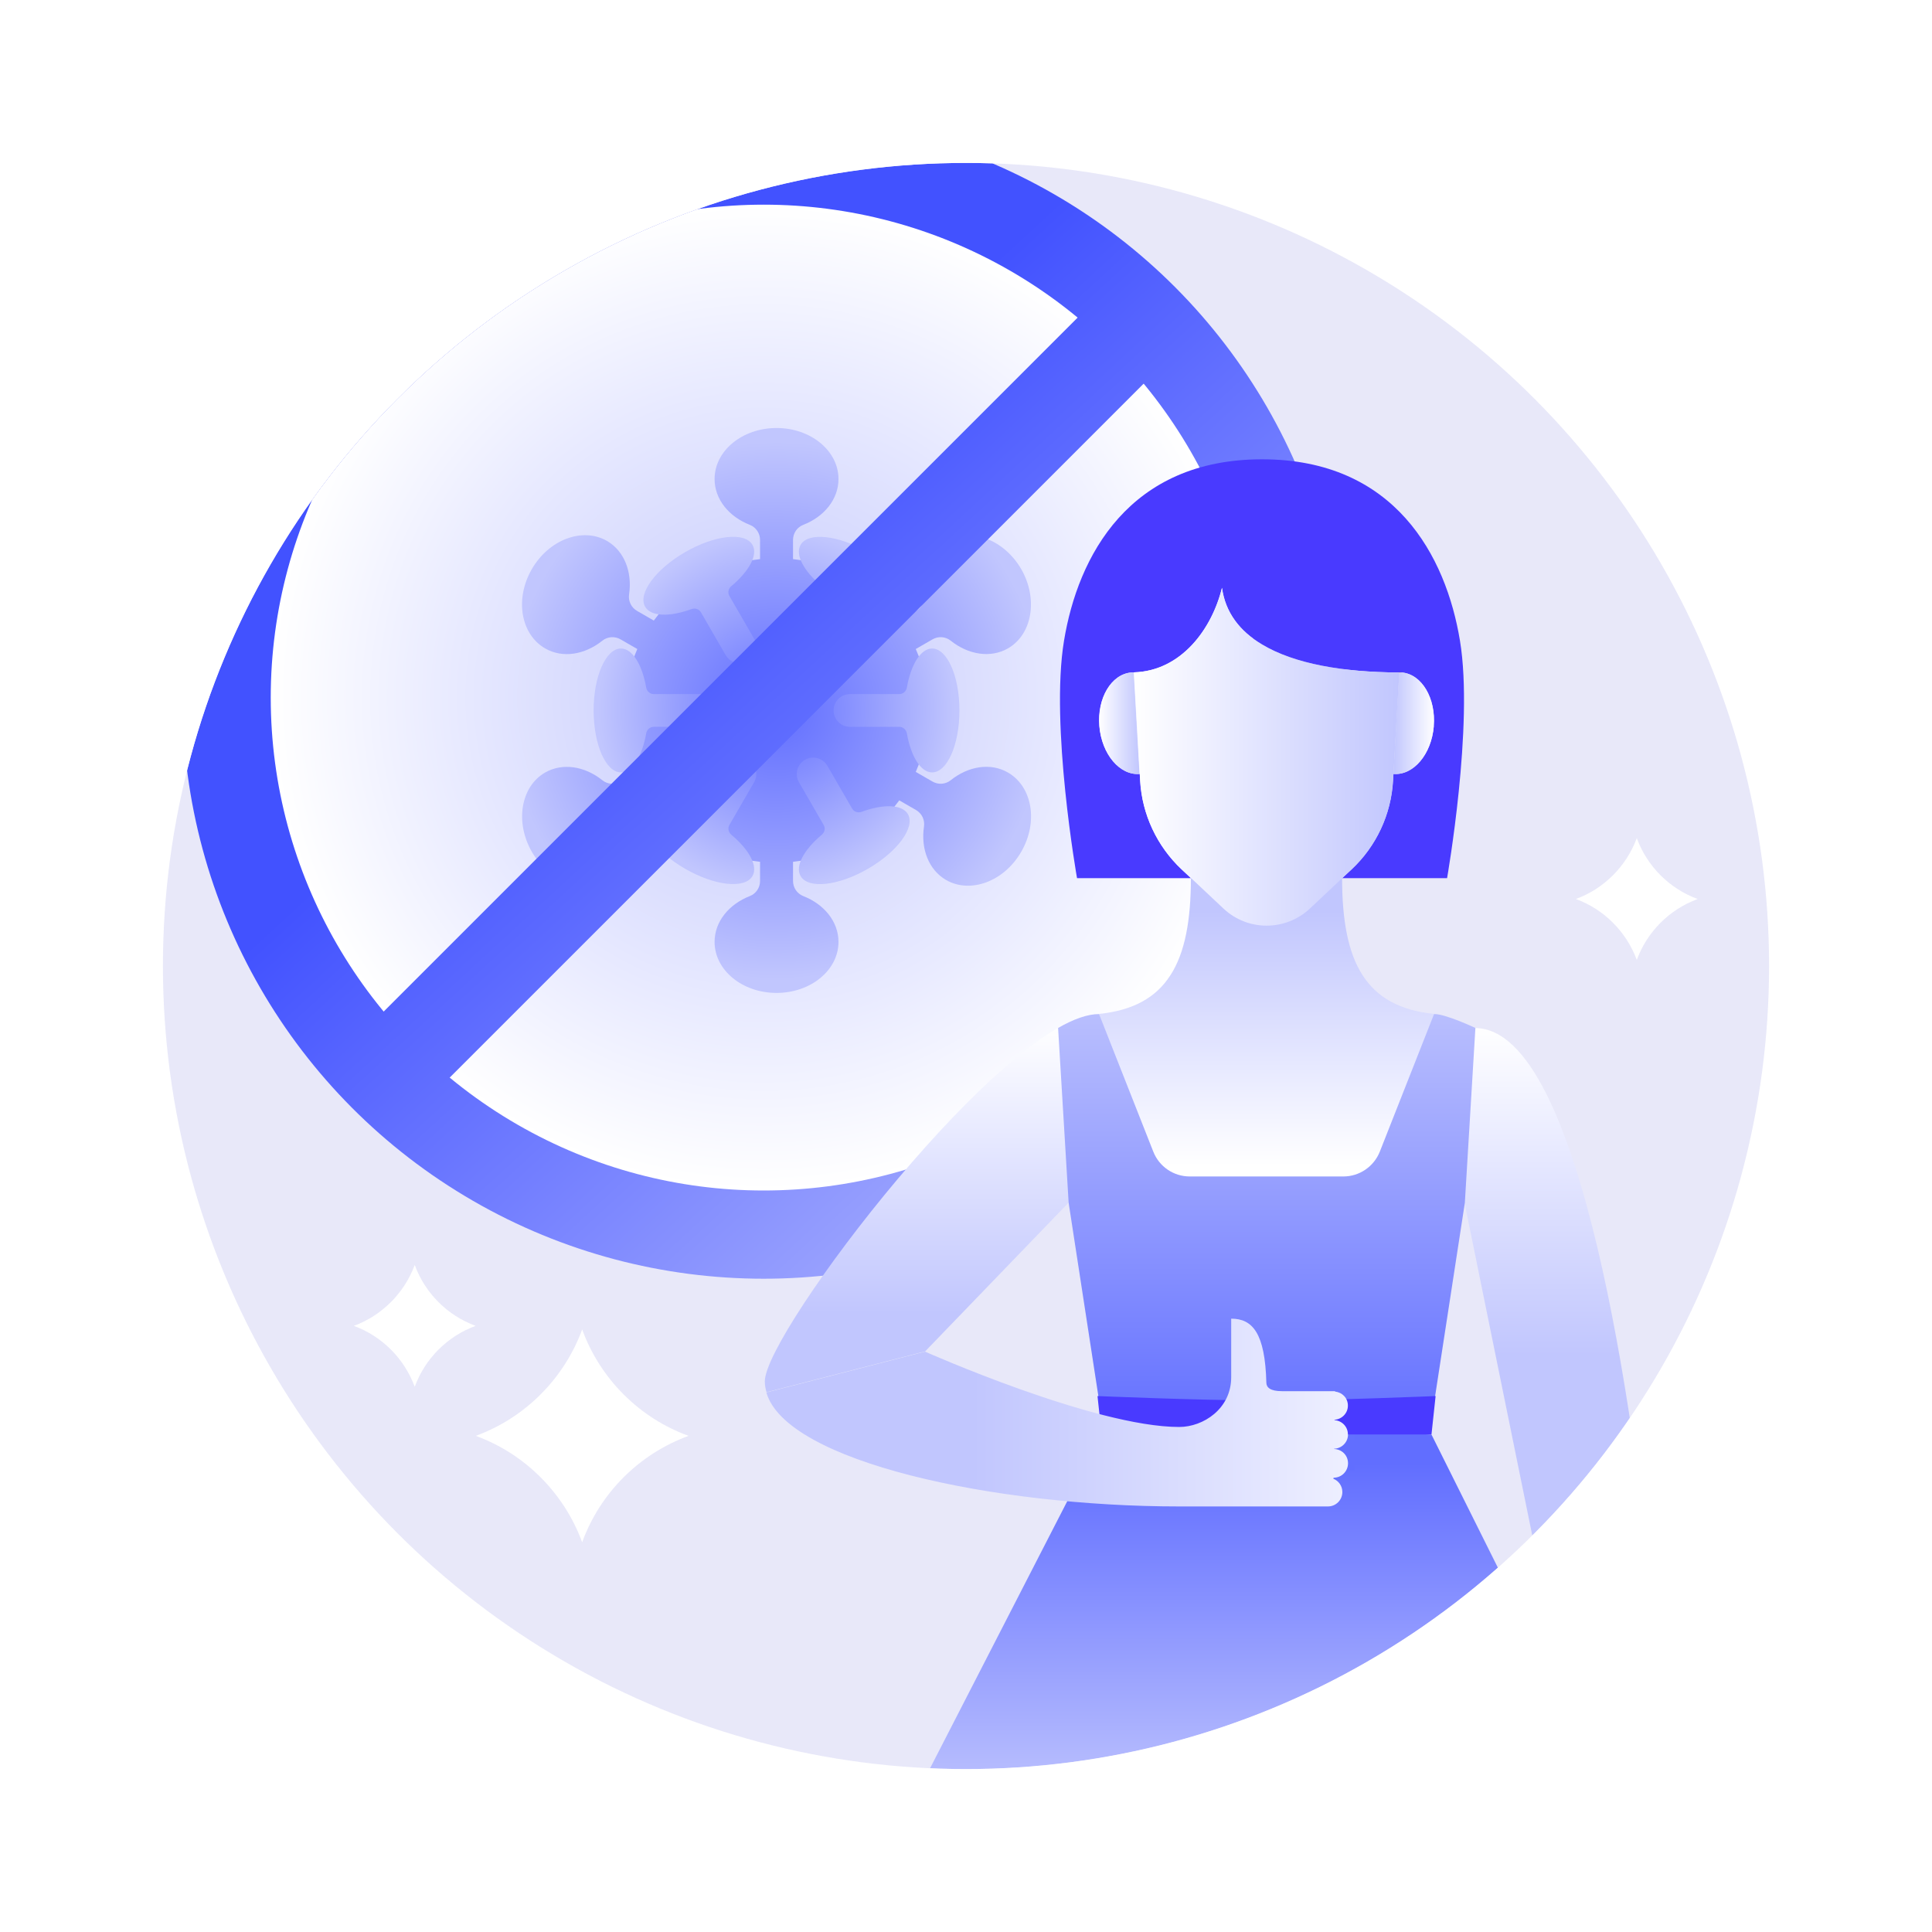<?xml version="1.0" encoding="UTF-8"?>
<svg id="_Слой_1" data-name="Слой 1" xmlns="http://www.w3.org/2000/svg" xmlns:xlink="http://www.w3.org/1999/xlink" viewBox="0 0 150 150">
  <defs>
    <style>
      .cls-1 {
        fill: url(#_Безымянный_градиент_14-2);
      }

      .cls-1, .cls-2, .cls-3, .cls-4, .cls-5, .cls-6, .cls-7, .cls-8, .cls-9, .cls-10, .cls-11, .cls-12, .cls-13, .cls-14, .cls-15, .cls-16, .cls-17, .cls-18, .cls-19, .cls-20, .cls-21 {
        stroke-width: 0px;
      }

      .cls-2 {
        fill: url(#_Безымянный_градиент_33-3);
      }

      .cls-3 {
        fill: url(#_Безымянный_градиент_33-8);
      }

      .cls-4 {
        fill: url(#_Безымянный_градиент_33-6);
      }

      .cls-22 {
        filter: url(#drop-shadow-3);
      }

      .cls-5 {
        fill: none;
      }

      .cls-23 {
        filter: url(#drop-shadow-1);
      }

      .cls-6 {
        fill: #e8e8f9;
      }

      .cls-7 {
        fill: #493aff;
      }

      .cls-8 {
        fill: url(#_Безымянный_градиент_33-5);
      }

      .cls-9 {
        fill: url(#_Безымянный_градиент_8);
      }

      .cls-10 {
        fill: url(#_Безымянный_градиент_33);
      }

      .cls-11 {
        fill: url(#_Безымянный_градиент_37);
      }

      .cls-12 {
        fill: url(#_Безымянный_градиент_33-7);
      }

      .cls-13 {
        fill: #fff;
      }

      .cls-14 {
        fill: #bf8282;
      }

      .cls-15 {
        fill: url(#_Безымянный_градиент_37-2);
      }

      .cls-16 {
        fill: url(#_Безымянный_градиент_5);
      }

      .cls-24 {
        filter: url(#drop-shadow-2);
      }

      .cls-17 {
        fill: url(#_Безымянный_градиент_33-4);
      }

      .cls-18 {
        fill: url(#_Безымянный_градиент_14);
      }

      .cls-25 {
        clip-path: url(#clippath);
      }

      .cls-19 {
        fill: url(#_Безымянный_градиент_33-9);
      }

      .cls-20 {
        fill: url(#_Безымянный_градиент_33-2);
      }

      .cls-21 {
        fill: url(#_Безымянный_градиент_8-2);
      }
    </style>
    <clipPath id="clippath">
      <circle class="cls-5" cx="75" cy="75" r="62.35"/>
    </clipPath>
    <filter id="drop-shadow-1" filterUnits="userSpaceOnUse">
      <feOffset dx="1" dy="1"/>
      <feGaussianBlur result="blur" stdDeviation="2"/>
      <feFlood flood-color="#9a9adb" flood-opacity=".75"/>
      <feComposite in2="blur" operator="in"/>
      <feComposite in="SourceGraphic"/>
    </filter>
    <linearGradient id="_Безымянный_градиент_14" data-name="Безымянный градиент 14" x1="49.58" y1="43.71" x2="99.1" y2="97.42" gradientUnits="userSpaceOnUse">
      <stop offset="0" stop-color="#4252ff"/>
      <stop offset="1" stop-color="#c1c6fe"/>
    </linearGradient>
    <radialGradient id="_Безымянный_градиент_5" data-name="Безымянный градиент 5" cx="58.29" cy="53.16" fx="58.29" fy="53.16" r="38.27" gradientUnits="userSpaceOnUse">
      <stop offset="0" stop-color="#c1c6fe"/>
      <stop offset="1" stop-color="#fff"/>
    </radialGradient>
    <filter id="drop-shadow-2" filterUnits="userSpaceOnUse">
      <feOffset dx="1" dy="1"/>
      <feGaussianBlur result="blur-2" stdDeviation="1"/>
      <feFlood flood-color="#9a9adb" flood-opacity=".75"/>
      <feComposite in2="blur-2" operator="in"/>
      <feComposite in="SourceGraphic"/>
    </filter>
    <radialGradient id="_Безымянный_градиент_8" data-name="Безымянный градиент 8" cx="58.29" cy="53.16" fx="58.29" fy="53.16" r="20.87" gradientUnits="userSpaceOnUse">
      <stop offset="0" stop-color="#616eff"/>
      <stop offset="1" stop-color="#c1c6fe"/>
    </radialGradient>
    <radialGradient id="_Безымянный_градиент_8-2" data-name="Безымянный градиент 8" cx="58.29" cy="53.16" fx="58.29" fy="53.16" r="13.85" xlink:href="#_Безымянный_градиент_8"/>
    <linearGradient id="_Безымянный_градиент_14-2" data-name="Безымянный градиент 14" x1="49.58" y1="43.71" x2="99.1" y2="97.42" gradientTransform="translate(54.66 -25.65) rotate(45)" xlink:href="#_Безымянный_градиент_14"/>
    <filter id="drop-shadow-3" filterUnits="userSpaceOnUse">
      <feOffset dx="1" dy="1"/>
      <feGaussianBlur result="blur-3" stdDeviation="2"/>
      <feFlood flood-color="#9a9adb" flood-opacity=".75"/>
      <feComposite in2="blur-3" operator="in"/>
      <feComposite in="SourceGraphic"/>
    </filter>
    <linearGradient id="_Безымянный_градиент_33" data-name="Безымянный градиент 33" x1="71.35" y1="78.49" x2="71.35" y2="101.01" gradientUnits="userSpaceOnUse">
      <stop offset="0" stop-color="#fff"/>
      <stop offset="1" stop-color="#c1c6fe"/>
    </linearGradient>
    <linearGradient id="_Безымянный_градиент_37" data-name="Безымянный градиент 37" x1="95.16" y1="112.59" x2="95.16" y2="139.68" gradientUnits="userSpaceOnUse">
      <stop offset="0" stop-color="#616eff"/>
      <stop offset="1" stop-color="#c1c6fe"/>
    </linearGradient>
    <linearGradient id="_Безымянный_градиент_33-2" data-name="Безымянный градиент 33" x1="97.33" y1="89.53" x2="97.33" y2="69.71" xlink:href="#_Безымянный_градиент_33"/>
    <linearGradient id="_Безымянный_градиент_33-3" data-name="Безымянный градиент 33" x1="84.33" y1="55.15" x2="87.48" y2="55.15" xlink:href="#_Безымянный_градиент_33"/>
    <linearGradient id="_Безымянный_градиент_33-4" data-name="Безымянный градиент 33" x1="110.34" y1="55.15" x2="107.18" y2="55.15" xlink:href="#_Безымянный_градиент_33"/>
    <linearGradient id="_Безымянный_градиент_33-5" data-name="Безымянный градиент 33" x1="107.58" y1="51.2" x2="107.84" y2="51.2" xlink:href="#_Безымянный_градиент_33"/>
    <linearGradient id="_Безымянный_градиент_33-6" data-name="Безымянный градиент 33" x1="87.03" y1="57.76" x2="107.64" y2="57.76" xlink:href="#_Безымянный_градиент_33"/>
    <linearGradient id="_Безымянный_градиент_33-7" data-name="Безымянный градиент 33" x1="107.58" y1="51.2" x2="107.64" y2="51.2" xlink:href="#_Безымянный_градиент_33"/>
    <linearGradient id="_Безымянный_градиент_33-8" data-name="Безымянный градиент 33" x1="119.08" y1="78.7" x2="119.08" y2="104.25" xlink:href="#_Безымянный_градиент_33"/>
    <linearGradient id="_Безымянный_градиент_37-2" data-name="Безымянный градиент 37" x1="97.34" y1="110.97" x2="97.34" y2="74.58" xlink:href="#_Безымянный_градиент_37"/>
    <linearGradient id="_Безымянный_градиент_33-9" data-name="Безымянный градиент 33" x1="114.9" y1="108.66" x2="74.49" y2="108.66" xlink:href="#_Безымянный_градиент_33"/>
  </defs>
  <g class="cls-25">
    <circle class="cls-6" cx="75" cy="75" r="62.35"/>
    <g class="cls-23">
      <circle class="cls-18" cx="58.29" cy="53.16" r="45.12"/>
      <circle class="cls-16" cx="58.29" cy="53.16" r="38.27"/>
      <g class="cls-24">
        <path class="cls-9" d="m76.26,57.98c-1.36-.79-3.09-.49-4.45.6-.4.32-.96.36-1.41.1l-1.3-.75c.64-1.46,1.01-3.07,1.01-4.77s-.36-3.31-1.01-4.77l1.3-.75c.45-.26,1.01-.22,1.41.1,1.36,1.09,3.09,1.38,4.45.6,1.89-1.09,2.35-3.85,1.03-6.15-1.33-2.3-3.94-3.28-5.84-2.19-1.36.79-1.97,2.44-1.71,4.16.08.51-.17,1.01-.62,1.27l-1.3.75c-1.91-2.61-4.86-4.41-8.25-4.77v-1.49c0-.52.31-.98.79-1.17,1.62-.63,2.74-1.98,2.74-3.56,0-2.19-2.15-3.96-4.81-3.96s-4.81,1.77-4.81,3.96c0,1.58,1.12,2.93,2.74,3.56.48.19.79.66.79,1.17v1.49c-3.39.36-6.34,2.16-8.25,4.77l-1.3-.75c-.45-.26-.69-.76-.62-1.27.26-1.72-.35-3.37-1.71-4.16-1.89-1.09-4.51-.12-5.84,2.19-1.33,2.3-.87,5.05,1.03,6.15,1.36.79,3.09.49,4.45-.6.4-.32.96-.36,1.41-.1l1.3.75c-.64,1.46-1.01,3.07-1.01,4.77s.36,3.31,1.01,4.77l-1.3.75c-.45.26-1.01.22-1.41-.1-1.36-1.09-3.09-1.38-4.45-.6-1.89,1.09-2.35,3.85-1.03,6.15,1.33,2.3,3.94,3.28,5.84,2.19,1.36-.79,1.97-2.44,1.71-4.16-.08-.51.17-1.01.62-1.27l1.3-.75c1.91,2.61,4.86,4.41,8.25,4.77v1.49c0,.52-.31.98-.79,1.17-1.62.63-2.74,1.98-2.74,3.56,0,2.19,2.15,3.96,4.81,3.96s4.81-1.77,4.81-3.96c0-1.58-1.12-2.93-2.74-3.56-.48-.19-.79-.66-.79-1.17v-1.49c3.39-.36,6.34-2.16,8.25-4.77l1.3.75c.45.26.69.76.62,1.27-.26,1.72.35,3.37,1.71,4.16,1.89,1.09,4.51.12,5.84-2.19,1.33-2.3.87-5.05-1.03-6.15Z"/>
        <path class="cls-21" d="m70.37,48.35c-.89,0-1.65,1.26-1.96,3.03-.05.29-.29.51-.59.51h-3.83c-.7,0-1.27.57-1.27,1.27s.57,1.27,1.27,1.27h3.83c.29,0,.54.22.59.51.31,1.77,1.07,3.03,1.96,3.03,1.17,0,2.12-2.15,2.12-4.81s-.95-4.81-2.12-4.81Zm-9.87.98c.61.35,1.39.14,1.74-.47l1.92-3.32c.15-.26.46-.36.73-.25,1.69.62,3.16.59,3.6-.18.59-1.02-.8-2.91-3.1-4.24-2.3-1.33-4.64-1.58-5.23-.57-.45.77.26,2.06,1.64,3.21.23.19.29.51.15.76l-1.92,3.32c-.35.61-.14,1.39.47,1.74Zm-8.81-4.04c.28-.1.59,0,.73.25l1.92,3.32c.35.61,1.13.82,1.74.47.61-.35.82-1.13.47-1.74l-1.92-3.32c-.15-.26-.08-.57.15-.76,1.38-1.16,2.09-2.44,1.64-3.21-.59-1.02-2.93-.76-5.23.57-2.3,1.33-3.69,3.23-3.1,4.24.45.77,1.91.8,3.6.18Zm-2.93,9.14h3.83c.7,0,1.27-.57,1.27-1.27s-.57-1.27-1.27-1.27h-3.83c-.29,0-.54-.22-.59-.51-.31-1.77-1.07-3.03-1.96-3.03-1.17,0-2.12,2.15-2.12,4.81s.95,4.81,2.12,4.81c.89,0,1.65-1.26,1.96-3.03.05-.29.29-.51.59-.51Zm7.32,2.56c-.61-.35-1.39-.14-1.74.47l-1.92,3.32c-.15.26-.46.36-.73.25-1.69-.62-3.16-.59-3.6.18-.59,1.02.8,2.91,3.1,4.24,2.3,1.33,4.64,1.58,5.23.57.45-.77-.26-2.06-1.64-3.21-.23-.19-.29-.51-.15-.76l1.92-3.32c.35-.61.14-1.39-.47-1.74Zm8.81,4.04c-.28.1-.59,0-.73-.25l-1.92-3.32c-.35-.61-1.13-.82-1.74-.47s-.82,1.13-.47,1.74l1.92,3.32c.15.26.08.57-.15.76-1.38,1.16-2.09,2.44-1.64,3.21.59,1.02,2.93.76,5.23-.57,2.3-1.33,3.69-3.23,3.1-4.24-.45-.77-1.91-.8-3.6-.18Z"/>
      </g>
      <rect class="cls-1" x="15.81" y="49.53" width="84.98" height="7.25" transform="translate(-20.51 56.79) rotate(-45)"/>
    </g>
    <path class="cls-13" d="m53.46,111.48c-3.83,1.4-6.87,4.43-8.26,8.26-1.41-3.83-4.45-6.87-8.26-8.26,3.82-1.4,6.85-4.43,8.26-8.26,1.4,3.83,4.43,6.87,8.26,8.26Z"/>
    <path class="cls-13" d="m36.93,102.94c-2.19.8-3.93,2.54-4.73,4.73-.81-2.19-2.54-3.93-4.73-4.73,2.18-.8,3.92-2.54,4.73-4.73.8,2.19,2.54,3.93,4.73,4.73Z"/>
    <path class="cls-13" d="m131.81,69.8c-2.19.8-3.93,2.54-4.73,4.73-.81-2.19-2.54-3.93-4.73-4.73,2.18-.8,3.92-2.54,4.73-4.73.8,2.19,2.54,3.93,4.73,4.73Z"/>
    <g class="cls-22">
      <path class="cls-10" d="m83.52,90.77l.82-13.05c-7.12,0-25.96,24.69-25.96,28.53,0,.28.05.56.13.84l12.32-3.17,12.69-13.16Z"/>
      <polygon class="cls-11" points="110.14 110.38 97.33 109.78 84.52 110.38 69.96 138.72 97.33 137.5 120.37 130.89 110.14 110.38"/>
      <path class="cls-20" d="m103.2,67.18l-5.87.91-5.87-.91c0,6.56-1.84,10-7.13,10.54l2.14,15.81h21.37l2.49-15.81c-5.28-.54-7.13-3.98-7.13-10.54Z"/>
      <path class="cls-7" d="m111.34,67.18h-8.14l.73-.68c1.92-1.8,3.07-4.26,3.22-6.89l.03-.52c1.56.13,2.96-1.52,3.14-3.71.18-2.17-.93-4.04-2.48-4.17-.07-.01-.14-.01-.2-.01-.02,0-.03,0-.06.01h-.05c-4.22-.02-8.04-.66-10.56-2.18-1.72-1.02-2.84-2.47-3.1-4.39-.78,3.19-3.16,6.45-6.83,6.56h-.01c-.06.01-.13.01-.19.01-1.56.14-2.66,2-2.48,4.17.18,2.17,1.58,3.83,3.13,3.71l.03.52c.15,2.63,1.31,5.09,3.22,6.89l.73.68h-8.85s-2.1-11.87-1.01-18.44c1.08-6.56,5.05-14.08,15.37-14.08s14.29,7.52,15.37,14.08c1.09,6.57-1,18.44-1,18.44Z"/>
      <path class="cls-14" d="m107.84,51.21h-.26s.03-.01.06-.01c.07,0,.14,0,.2.01Z"/>
      <path class="cls-2" d="m87.48,59.09c-1.55.13-2.94-1.53-3.13-3.71-.18-2.17.92-4.04,2.48-4.17.07,0,.14,0,.19-.01l.45,7.89Z"/>
      <path class="cls-17" d="m110.32,55.38c-.18,2.18-1.58,3.83-3.14,3.71l.45-7.88h.2c1.55.14,2.66,2,2.48,4.17Z"/>
      <path class="cls-8" d="m107.84,51.21h-.26s.03-.01.06-.01c.07,0,.14,0,.2.01Z"/>
      <path class="cls-4" d="m107.64,51.21l-.45,7.88-.03.52c-.15,2.63-1.3,5.09-3.22,6.89l-.73.68-2.51,2.36c-1.89,1.77-4.83,1.77-6.71,0l-2.51-2.36h-.01l-.73-.68c-1.91-1.8-3.07-4.26-3.22-6.89l-.03-.52-.45-7.89h.01c3.67-.11,6.05-3.37,6.83-6.56.26,1.92,1.39,3.37,3.1,4.39,2.52,1.52,6.34,2.16,10.56,2.18h.1Z"/>
      <path class="cls-12" d="m107.64,51.2h0s-.06.01-.06.01c.02-.01.03-.01.06-.01Z"/>
      <path class="cls-14" d="m107.84,51.21h-.26s.03-.01.06-.01c.07,0,.14,0,.2.01Z"/>
      <path class="cls-3" d="m119.77,127.07l7.31-6.24c-1.19-10.47-5.09-42.01-13.55-42.01-3.47,3.96-2.76,8.66-.82,13.58l7.06,34.68Z"/>
      <path class="cls-15" d="m110.34,77.73l-4.21,10.68c-.46,1.16-1.58,1.93-2.83,1.93h-11.93c-1.25,0-2.37-.76-2.83-1.93l-4.21-10.68c-.9,0-1.98.39-3.18,1.08l.82,13.58,2.57,16.71c1.8.42,4.62.68,6.02.68v3.41h13.58v-3.41c1.4,0,4.22-.26,6.02-.68l2.57-16.71.82-13.58s-2.29-1.08-3.18-1.08Z"/>
      <path class="cls-7" d="m96.29,107.72v2.65h-11.76l-.32-2.98s7.92.33,12.07.33Z"/>
      <path class="cls-7" d="m110.46,107.39l-.32,2.98h-11.76v-2.65c4.15,0,12.07-.33,12.07-.33Z"/>
      <path class="cls-19" d="m103.65,110.36c0-.59-.46-1.06-1.04-1.1v-.03c.58-.04,1.04-.51,1.04-1.1s-.44-1.03-1-1.09v-.03s-4.12,0-4.12,0c-.91,0-1.2-.29-1.21-.65-.1-3.87-1.08-4.98-2.73-4.98v4.55c0,2.45-2.17,3.86-4.04,3.86-6.57,0-19.73-5.85-19.73-5.85l-12.32,3.17c1.53,5.37,17.63,8.85,32.05,8.85h11.55c.62,0,1.12-.5,1.12-1.12,0-.47-.29-.87-.7-1.03l.02-.08h0c.62,0,1.12-.5,1.12-1.12s-.48-1.09-1.08-1.11v-.02c.6-.02,1.08-.51,1.08-1.11Z"/>
    </g>
  </g>
</svg>